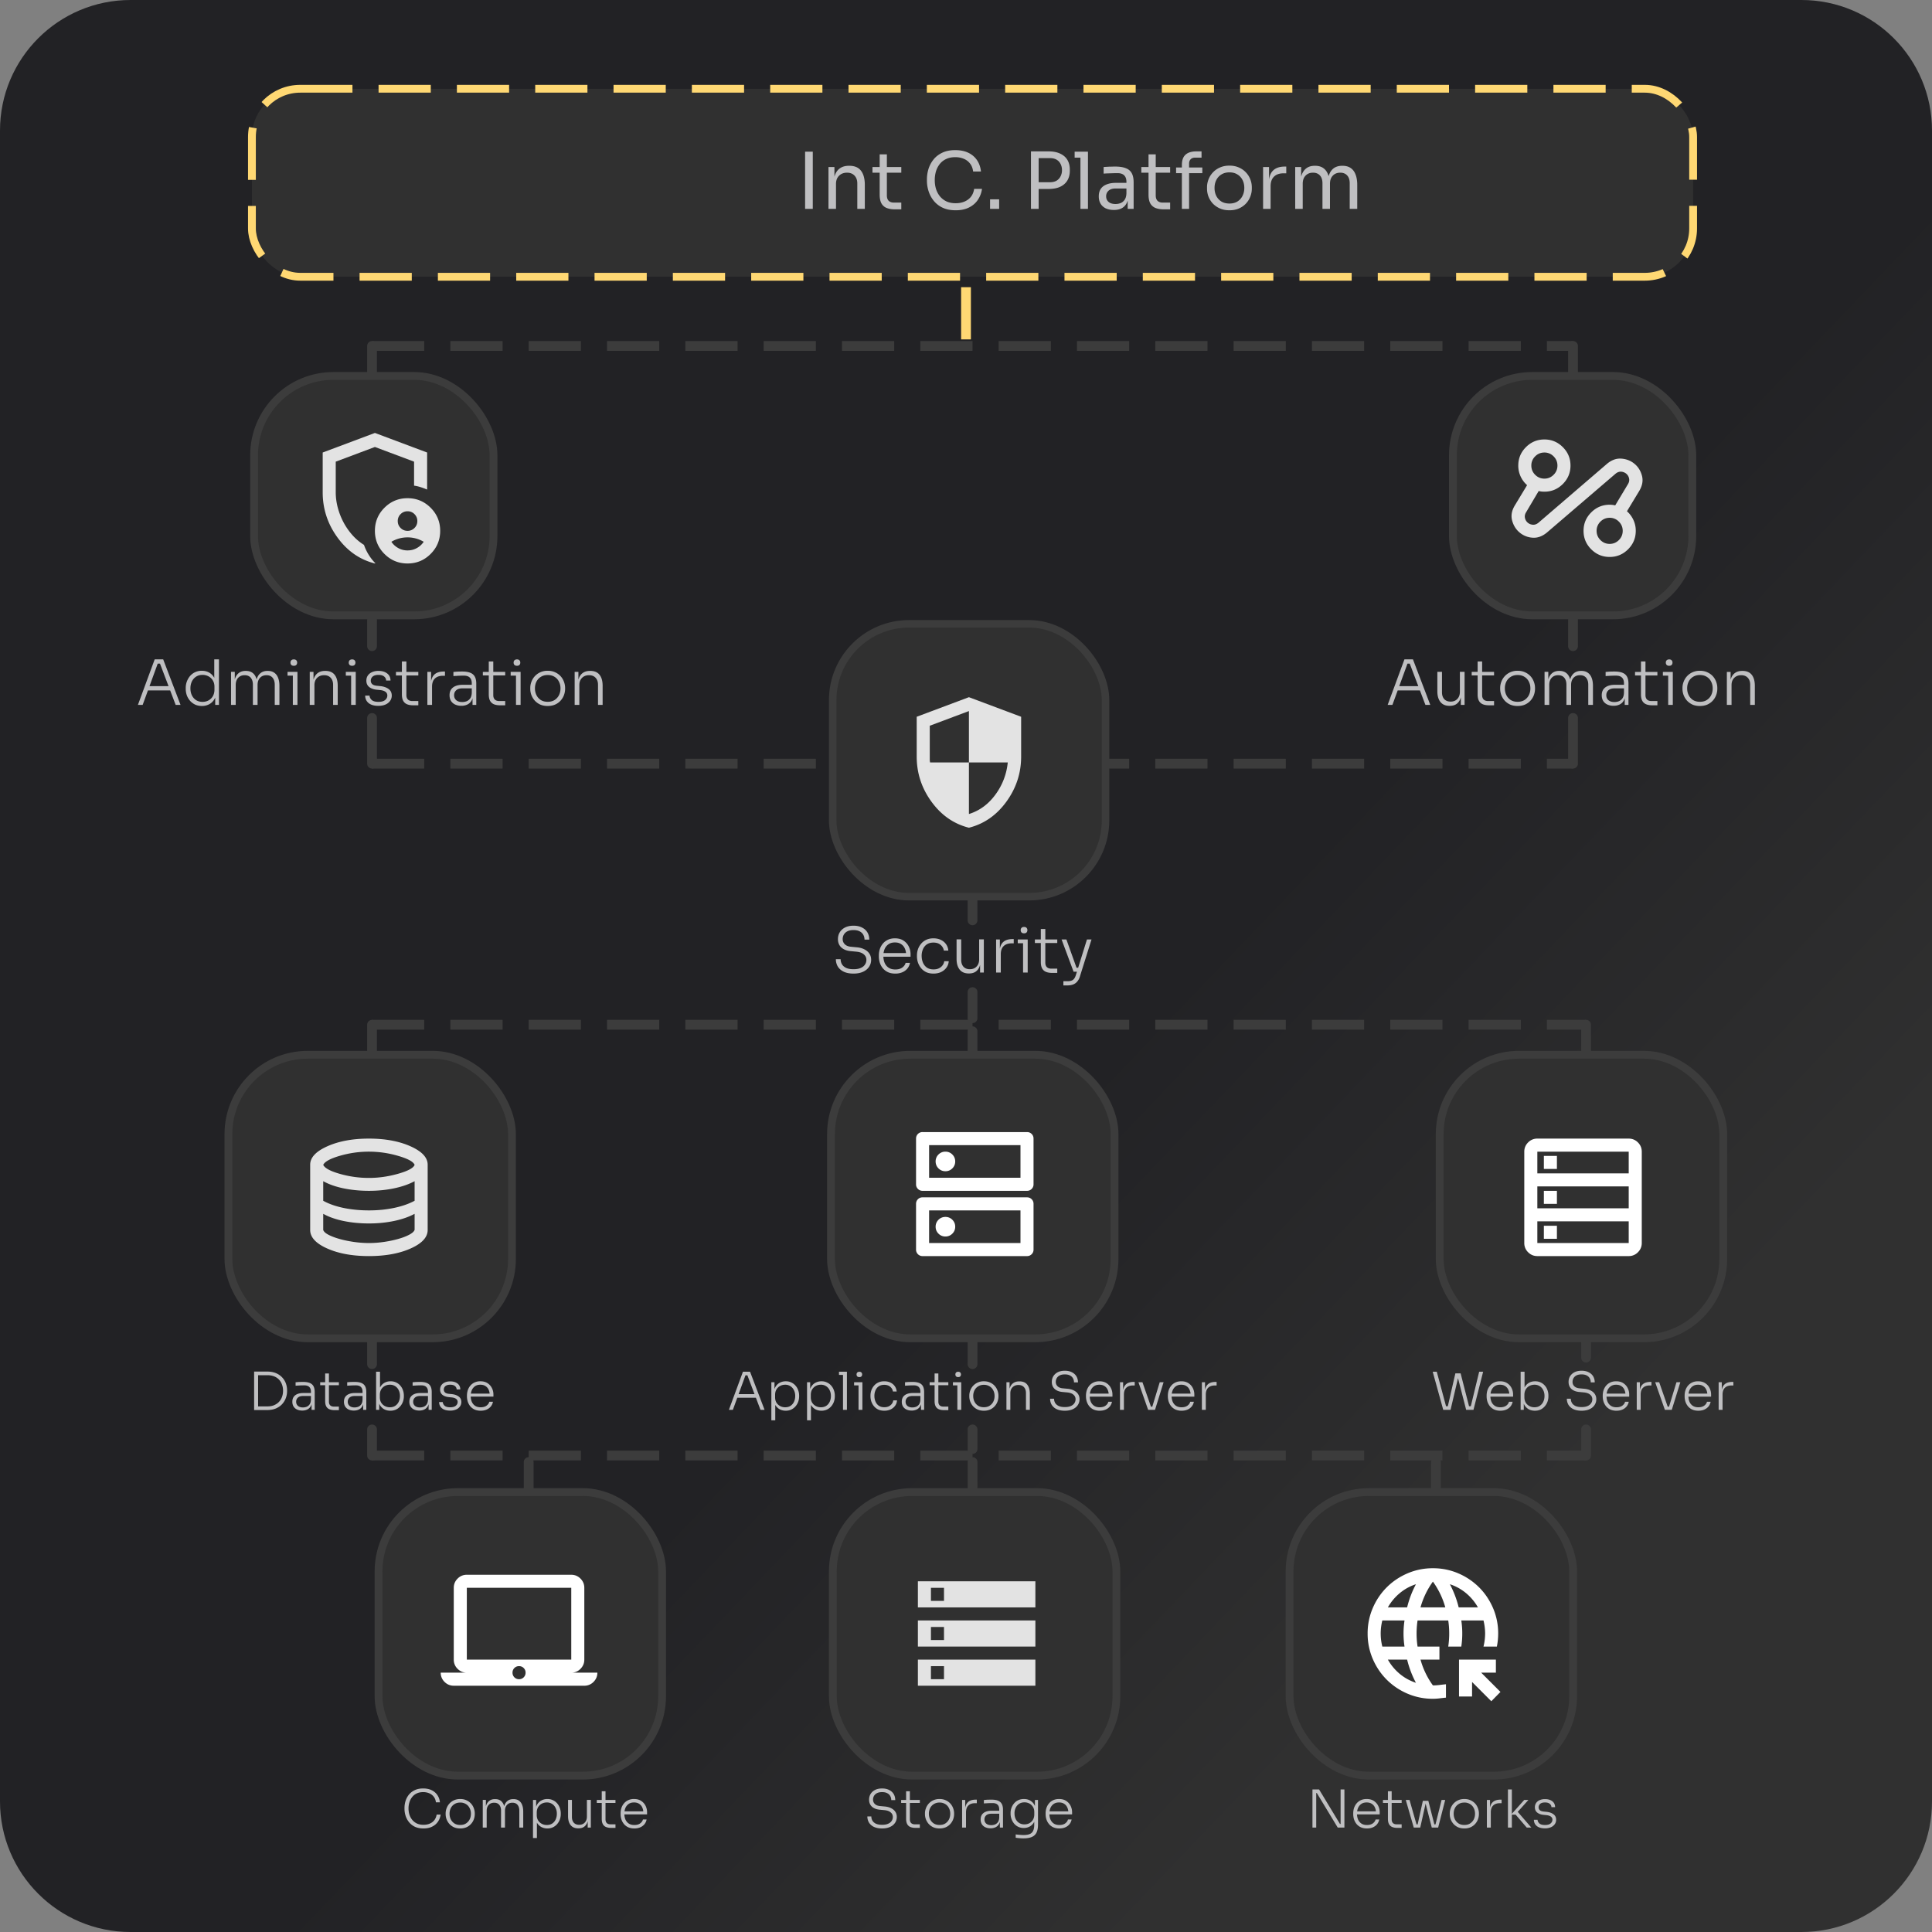 <svg xmlns="http://www.w3.org/2000/svg" width="296" height="296" fill="none"><rect width="100%" height="100%" fill="#808080" stroke="none"/><style>path[stroke="#FFD873"],rect[stroke="#FFD873"]{stroke-dasharray:8 4;animation:dashMove 5s linear infinite;}@keyframes dashMove{from{stroke-dashoffset:0;}to{stroke-dashoffset:-12;}}path[stroke="#3C3C3C"]{stroke-dasharray:8 4;animation:dashMove  5s linear infinite;}@keyframes dashMove{0%{stroke-dashoffset:0;}50%{stroke-dashoffset:-12;}100%{stroke-dashoffset:0;}}</style><path fill="url(#a)" d="M0 20C0 8.954 8.954 0 20 0h256c11.046 0 20 8.954 20 20v256c0 11.046-8.954 20-20 20H20c-11.046 0-20-8.954-20-20V20Z"/><path stroke="#3C3C3C" stroke-width="1.5" d="M57 117h184M57 223h186"/><path stroke="#3C3C3C" stroke-linecap="round" stroke-width="1.5" d="M241 99v-4M149 141v-4M149 162v-4M57 161v-4M57 209v-4M81 228v-4M149 228v-4M220 228v-4M243 161v-4M57 99v-4M57 117v-7M149 156v-4M241 117v-7M57 223v-4M149 209v-4M243 208v-4M149 222v-3M243 223v-4"/><rect width="36.681" height="36.681" x="38.929" y="57.598" fill="#303030" rx="12.156"/><rect width="36.681" height="36.681" x="38.929" y="57.598" stroke="#3C3C3C" stroke-width="1.196" rx="12.156"/><path fill="#E3E3E3" d="M62.44 81.33c.416 0 .77-.146 1.062-.437.292-.292.438-.646.438-1.063 0-.417-.146-.77-.438-1.062a1.447 1.447 0 0 0-1.063-.438c-.416 0-.77.146-1.062.438a1.446 1.446 0 0 0-.438 1.062c0 .417.146.77.438 1.063.292.291.646.437 1.063.437Zm0 3c.516 0 .991-.12 1.425-.362a2.993 2.993 0 0 0 1.05-.963 4.89 4.89 0 0 0-1.176-.5 4.798 4.798 0 0 0-1.3-.175c-.45 0-.883.058-1.3.175a4.886 4.886 0 0 0-1.175.5c.267.4.617.72 1.05.963.434.241.909.362 1.425.362Zm-5 2c-2.317-.583-4.23-1.912-5.738-3.987s-2.262-4.38-2.262-6.913v-6.1l8-3 8 3v5.675a12.31 12.31 0 0 0-.975-.362 6.097 6.097 0 0 0-1.026-.238V70.73l-6-2.25-6 2.25v4.7c0 .783.105 1.567.313 2.35.208.783.5 1.53.875 2.238s.83 1.362 1.362 1.962c.534.6 1.126 1.1 1.776 1.5a7.518 7.518 0 0 0 1.75 2.825c-.017 0-.03.004-.038.013-.008.008-.02.012-.037.012Zm5 0c-1.384 0-2.563-.487-3.538-1.462-.975-.975-1.462-2.155-1.462-3.538s.487-2.562 1.462-3.537c.975-.975 2.154-1.463 3.538-1.463 1.383 0 2.562.488 3.537 1.463.975.975 1.462 2.154 1.462 3.537s-.487 2.563-1.462 3.538c-.975.975-2.154 1.462-3.538 1.462Z"/><path fill="#BFBFC1" d="m21.128 108 2.573-6.983h1.3l2.66 6.983h-.746l-2.477-6.524.392.201h-1.005l.412-.201L21.855 108h-.727Zm1.377-2.219.24-.66h3.242l.249.66h-3.73Zm8.429 2.382c-.37 0-.708-.067-1.014-.201a2.51 2.51 0 0 1-.785-.574 2.821 2.821 0 0 1-.506-.842 2.972 2.972 0 0 1-.173-1.014v-.134a2.832 2.832 0 0 1 .66-1.827 2.333 2.333 0 0 1 1.798-.803c.428 0 .804.092 1.13.277.325.185.586.453.784.804.197.344.303.768.315 1.272l-.315-.593v-3.511h.717V108h-.574v-2.248h.23c-.013.529-.125.976-.335 1.339a2.015 2.015 0 0 1-.813.804 2.328 2.328 0 0 1-1.12.268Zm.095-.632c.345 0 .654-.076.928-.229.28-.153.5-.37.66-.651.16-.287.24-.615.24-.985v-.459c0-.357-.08-.67-.24-.937a1.673 1.673 0 0 0-.66-.641 1.891 1.891 0 0 0-.937-.23c-.376 0-.705.093-.985.277a1.812 1.812 0 0 0-.641.737c-.147.312-.22.663-.22 1.052 0 .402.076.759.23 1.072.152.312.37.557.65.736.28.172.606.258.976.258Zm4.368.469v-5.07h.574v2.133h-.115c0-.465.064-.867.191-1.205.134-.338.332-.599.593-.784.262-.191.593-.287.995-.287h.029c.402 0 .733.092.995.277.261.185.456.447.583.785.128.338.192.743.192 1.214h-.23c0-.465.064-.867.191-1.205.134-.338.332-.599.593-.784.268-.191.603-.287 1.005-.287h.028c.402 0 .734.092.995.277.268.185.466.447.593.785.134.338.201.743.201 1.214V108h-.717v-3.099c0-.447-.109-.8-.326-1.062-.216-.261-.529-.392-.937-.392-.42 0-.756.137-1.004.411-.243.268-.364.632-.364 1.091V108h-.717v-3.099c0-.447-.109-.8-.325-1.062-.217-.261-.53-.392-.938-.392-.42 0-.755.137-1.004.411-.242.268-.364.632-.364 1.091V108h-.717Zm9.469 0v-5.06h.708V108h-.708Zm-.813-4.486v-.574h1.52v.574h-1.52Zm.966-1.511c-.172 0-.303-.045-.392-.134a.523.523 0 0 1-.125-.354c0-.141.042-.255.125-.345.089-.095.22-.143.392-.143.172 0 .3.048.383.143.082.09.124.204.124.345 0 .14-.042.258-.125.354-.082.089-.21.134-.382.134ZM47.456 108v-5.06h.574v2.123h-.114c0-.471.07-.876.21-1.214.14-.338.35-.6.631-.785.28-.185.635-.277 1.062-.277h.029c.637 0 1.113.201 1.425.602.312.396.469.954.469 1.674V108h-.708v-3.09c0-.44-.121-.794-.364-1.061-.242-.268-.58-.402-1.014-.402-.446 0-.806.14-1.08.421-.268.274-.402.637-.402 1.09V108h-.718Zm6.34 0v-5.06h.708V108h-.708Zm-.813-4.486v-.574h1.52v.574h-1.52Zm.966-1.511c-.172 0-.303-.045-.392-.134a.523.523 0 0 1-.125-.354c0-.141.042-.255.125-.345.09-.095.22-.143.392-.143.172 0 .3.048.383.143.082.09.124.204.124.345 0 .14-.042.258-.124.354-.083.089-.21.134-.383.134Zm4.035 6.14c-.65 0-1.151-.14-1.502-.42-.35-.287-.53-.67-.535-1.148h.67c.012.242.12.462.324.66.21.197.558.296 1.043.296.453 0 .79-.092 1.014-.277.23-.191.344-.421.344-.689a.658.658 0 0 0-.287-.574c-.185-.14-.456-.229-.813-.268l-.574-.057c-.459-.051-.832-.191-1.119-.421-.28-.236-.42-.558-.42-.966 0-.3.076-.561.229-.784.153-.223.367-.396.64-.517a2.37 2.37 0 0 1 .986-.191c.542 0 .982.127 1.32.382.344.256.52.619.526 1.091h-.67a.8.8 0 0 0-.306-.612c-.197-.166-.487-.249-.87-.249-.395 0-.692.086-.89.258a.82.82 0 0 0-.287.632.7.7 0 0 0 .22.526c.147.134.377.217.69.248l.573.058c.51.057.925.204 1.243.44.326.236.488.574.488 1.014 0 .299-.086.57-.258.813a1.645 1.645 0 0 1-.708.555c-.306.134-.663.2-1.071.2Zm5.302-.086c-.35 0-.654-.051-.909-.153a1.172 1.172 0 0 1-.593-.516c-.14-.249-.21-.58-.21-.995v-5.05h.689v5.155c0 .294.08.52.239.679.16.153.386.23.679.23h.909v.65h-.804Zm-2.62-4.572v-.545h3.424v.545h-3.425Zm4.81 4.515v-5.06h.573v2.114h-.057c0-.74.163-1.285.488-1.636.325-.357.835-.535 1.53-.535h.163v.65h-.297c-.548 0-.966.143-1.253.43-.287.281-.43.696-.43 1.244V108h-.718Zm6.919 0v-1.521h-.115v-1.798c0-.376-.099-.663-.296-.861-.198-.204-.504-.306-.919-.306a15.457 15.457 0 0 0-1.138.038 7.477 7.477 0 0 0-.46.029v-.632l.431-.038c.147-.013.297-.019.45-.019.16-.006.312-.009.459-.009.516 0 .93.063 1.243.191.32.127.552.328.699.602.146.268.22.625.22 1.072V108h-.574Zm-1.712.134a2.23 2.23 0 0 1-.947-.191 1.479 1.479 0 0 1-.641-.555c-.147-.243-.22-.536-.22-.88 0-.338.076-.625.23-.861.159-.236.385-.415.678-.536.3-.127.66-.191 1.081-.191h1.483v.545h-1.53c-.402 0-.711.099-.928.297-.21.191-.316.443-.316.755 0 .319.112.574.335.766.223.185.526.277.909.277.235 0 .462-.041.679-.124.216-.09.398-.236.545-.44.147-.211.226-.498.239-.861l.21.296c-.025.377-.114.692-.267.947-.153.249-.36.437-.622.565a2.079 2.079 0 0 1-.918.191Zm5.914-.077c-.35 0-.653-.051-.908-.153a1.172 1.172 0 0 1-.594-.516c-.14-.249-.21-.58-.21-.995v-5.05h.689v5.155c0 .294.08.52.239.679.16.153.386.23.679.23h.909v.65h-.804Zm-2.62-4.572v-.545H77.4v.545h-3.425ZM79.054 108v-5.06h.707V108h-.707Zm-.814-4.486v-.574h1.521v.574h-1.52Zm.966-1.511c-.172 0-.302-.045-.392-.134a.523.523 0 0 1-.124-.354c0-.141.041-.255.124-.345.09-.095.22-.143.392-.143.173 0 .3.048.383.143.083.09.124.204.124.345 0 .14-.04.258-.124.354-.083.089-.21.134-.383.134Zm4.705 6.16c-.434 0-.816-.074-1.148-.22a2.655 2.655 0 0 1-.832-.603 2.85 2.85 0 0 1-.517-.851 2.76 2.76 0 0 1-.172-.957v-.134c0-.325.06-.644.182-.956a2.551 2.551 0 0 1 1.358-1.445 2.665 2.665 0 0 1 1.13-.229c.426 0 .803.076 1.128.229.331.147.612.345.841.593.23.249.402.533.517.852.121.312.182.631.182.956v.134c0 .325-.058.644-.172.957a2.61 2.61 0 0 1-.517.851c-.223.249-.5.45-.832.603-.332.146-.714.22-1.148.22Zm0-.641c.42 0 .775-.093 1.062-.278.293-.191.516-.44.67-.746.152-.312.229-.657.229-1.033 0-.382-.08-.727-.24-1.033a1.737 1.737 0 0 0-.669-.736c-.293-.185-.644-.278-1.052-.278-.402 0-.75.093-1.043.278-.293.178-.52.424-.679.736-.153.306-.23.651-.23 1.033 0 .376.077.721.23 1.033.153.306.373.555.66.746.294.185.648.278 1.062.278Zm4.132.478v-5.06h.574v2.123h-.115c0-.471.07-.876.21-1.214.14-.338.351-.6.632-.785.28-.185.634-.277 1.061-.277h.03c.637 0 1.112.201 1.424.602.313.396.469.954.469 1.674V108h-.708v-3.09c0-.44-.12-.794-.363-1.061-.243-.268-.58-.402-1.014-.402-.447 0-.807.14-1.081.421-.268.274-.402.637-.402 1.09V108h-.717Z"/><rect width="36.681" height="36.681" x="222.598" y="57.598" fill="#303030" rx="12.156"/><rect width="36.681" height="36.681" x="222.598" y="57.598" stroke="#3C3C3C" stroke-width="1.196" rx="12.156"/><path fill="#E3E3E3" d="M237.014 81.58c-.7.583-1.43.85-2.188.8a3.397 3.397 0 0 1-1.987-.775c-.567-.467-.955-1.08-1.163-1.837-.208-.759-.071-1.538.413-2.338l1.875-3.1a4.004 4.004 0 0 1-.988-1.325 3.899 3.899 0 0 1-.362-1.675c0-1.1.391-2.042 1.175-2.825.783-.783 1.725-1.175 2.825-1.175s2.041.392 2.825 1.175c.783.783 1.175 1.725 1.175 2.825s-.392 2.042-1.175 2.825c-.784.783-1.725 1.175-2.825 1.175-.15 0-.3-.008-.45-.025a3.218 3.218 0 0 1-.425-.075l-1.925 3.25c-.184.3-.242.596-.175.888.066.291.208.529.425.712.216.183.475.288.775.313.3.025.591-.08.875-.313l10.5-9.025c.7-.583 1.433-.846 2.2-.787.766.058 1.433.32 2 .787.566.467.95 1.08 1.15 1.838.2.758.058 1.537-.425 2.337l-1.875 3.1c.416.367.745.808.987 1.325a3.9 3.9 0 0 1 .363 1.675c0 1.1-.392 2.042-1.175 2.825-.784.783-1.725 1.175-2.825 1.175s-2.042-.392-2.825-1.175c-.784-.783-1.175-1.725-1.175-2.825s.391-2.042 1.175-2.825c.783-.783 1.725-1.175 2.825-1.175.15 0 .295.008.437.025.142.017.279.042.413.075l1.95-3.25c.183-.3.241-.596.175-.887a1.284 1.284 0 0 0-.425-.713 1.341 1.341 0 0 0-.775-.312c-.3-.025-.592.079-.875.312l-10.5 9Zm-.4-8.25c.55 0 1.02-.196 1.412-.587.392-.392.588-.863.588-1.413s-.196-1.02-.588-1.412a1.925 1.925 0 0 0-1.412-.588c-.55 0-1.021.196-1.413.588a1.924 1.924 0 0 0-.587 1.412c0 .55.195 1.02.587 1.413.392.391.863.587 1.413.587Zm10 10c.55 0 1.02-.196 1.412-.587.392-.392.588-.863.588-1.413s-.196-1.02-.588-1.412a1.925 1.925 0 0 0-1.412-.588c-.55 0-1.021.196-1.413.588a1.924 1.924 0 0 0-.587 1.412c0 .55.195 1.02.587 1.413.392.391.863.587 1.413.587Z"/><path fill="#BFBFC1" d="m212.601 108 2.573-6.983h1.301l2.659 6.983h-.746l-2.477-6.524.392.201h-1.005l.412-.201-2.382 6.524h-.727Zm1.377-2.219.239-.66h3.243l.249.66h-3.731Zm8.104 2.362c-.606 0-1.069-.194-1.387-.583-.319-.395-.479-.944-.479-1.645v-2.985h.708v3.128c0 .44.115.791.344 1.052.236.255.562.383.976.383.434 0 .778-.137 1.033-.411.262-.274.392-.641.392-1.1v-3.052h.718V108h-.574v-2.114h.115c0 .472-.067.877-.201 1.215a1.68 1.68 0 0 1-.603.775c-.268.178-.606.267-1.014.267h-.028Zm6.017-.086c-.35 0-.653-.051-.908-.153a1.173 1.173 0 0 1-.594-.516c-.14-.249-.21-.58-.21-.995v-5.05h.689v5.155c0 .294.079.52.239.679.159.153.386.23.679.23h.909v.65h-.804Zm-2.621-4.572v-.545h3.425v.545h-3.425Zm7.031 4.678c-.434 0-.816-.074-1.148-.22a2.661 2.661 0 0 1-.832-.603 2.873 2.873 0 0 1-.517-.851 2.778 2.778 0 0 1-.172-.957v-.134c0-.325.061-.644.182-.956a2.558 2.558 0 0 1 1.358-1.445 2.667 2.667 0 0 1 1.129-.229c.427 0 .804.076 1.129.229a2.484 2.484 0 0 1 1.358 1.445c.121.312.182.631.182.956v.134c0 .325-.058.644-.172.957a2.608 2.608 0 0 1-.517.851 2.52 2.52 0 0 1-.832.603c-.332.146-.714.22-1.148.22Zm0-.641c.421 0 .775-.093 1.062-.278.293-.191.516-.44.669-.746.153-.312.23-.657.23-1.033 0-.382-.08-.727-.239-1.033a1.734 1.734 0 0 0-.67-.736c-.293-.185-.644-.278-1.052-.278-.402 0-.749.093-1.043.278a1.807 1.807 0 0 0-.679.736 2.28 2.28 0 0 0-.229 1.033c0 .376.076.721.229 1.033.153.306.373.555.66.746.294.185.648.278 1.062.278Zm4.132.478v-5.07h.574v2.133h-.115c0-.465.064-.867.191-1.205.134-.338.332-.599.593-.784.262-.191.593-.287.995-.287h.029c.401 0 .733.092.995.277.261.185.455.447.583.785.128.338.191.743.191 1.214h-.229c0-.465.064-.867.191-1.205.134-.338.332-.599.593-.784.268-.191.603-.287 1.004-.287h.029c.402 0 .734.092.995.277.268.185.465.447.593.785.134.338.201.743.201 1.214V108h-.718v-3.099c0-.447-.108-.8-.325-1.062-.217-.261-.529-.392-.937-.392-.421 0-.756.137-1.005.411-.242.268-.363.632-.363 1.091V108h-.717v-3.099c0-.447-.109-.8-.326-1.062-.216-.261-.529-.392-.937-.392-.421 0-.756.137-1.004.411-.243.268-.364.632-.364 1.091V108h-.717Zm12.281 0v-1.521h-.115v-1.798c0-.376-.099-.663-.296-.861-.198-.204-.504-.306-.919-.306a15.432 15.432 0 0 0-1.138.038 7.489 7.489 0 0 0-.459.029v-.632l.43-.038c.147-.013.297-.019.45-.019.159-.006.312-.009.459-.009.517 0 .931.063 1.243.191.319.127.552.328.699.602.146.268.22.625.22 1.072V108h-.574Zm-1.712.134a2.23 2.23 0 0 1-.947-.191 1.474 1.474 0 0 1-.641-.555c-.147-.243-.22-.536-.22-.88 0-.338.076-.625.229-.861.16-.236.386-.415.679-.536.3-.127.66-.191 1.081-.191h1.483v.545h-1.53c-.402 0-.711.099-.928.297-.211.191-.316.443-.316.755 0 .319.112.574.335.766.223.185.526.277.909.277.235 0 .462-.041.679-.124.217-.09.398-.236.545-.44.147-.211.226-.498.239-.861l.21.296c-.025.377-.114.692-.267.947a1.482 1.482 0 0 1-.622.565 2.082 2.082 0 0 1-.918.191Zm5.914-.077c-.35 0-.653-.051-.908-.153a1.173 1.173 0 0 1-.594-.516c-.14-.249-.21-.58-.21-.995v-5.05h.689v5.155c0 .294.079.52.239.679.159.153.386.23.679.23h.909v.65h-.804Zm-2.621-4.572v-.545h3.425v.545h-3.425Zm5.079 4.515v-5.06h.707V108h-.707Zm-.813-4.486v-.574h1.52v.574h-1.52Zm.966-1.511c-.173 0-.303-.045-.393-.134a.527.527 0 0 1-.124-.354c0-.141.042-.255.124-.345.09-.095.22-.143.393-.143.172 0 .299.048.382.143.083.09.125.204.125.345 0 .14-.042.258-.125.354-.083.089-.21.134-.382.134Zm4.704 6.16c-.434 0-.816-.074-1.148-.22a2.661 2.661 0 0 1-.832-.603 2.85 2.85 0 0 1-.516-.851 2.756 2.756 0 0 1-.173-.957v-.134c0-.325.061-.644.182-.956a2.558 2.558 0 0 1 1.358-1.445 2.667 2.667 0 0 1 1.129-.229c.427 0 .804.076 1.129.229.331.147.612.345.842.593.229.249.401.533.516.852.121.312.182.631.182.956v.134c0 .325-.058.644-.172.957a2.608 2.608 0 0 1-.517.851c-.223.249-.5.45-.832.603-.332.146-.714.22-1.148.22Zm0-.641c.421 0 .775-.093 1.062-.278.293-.191.516-.44.669-.746.153-.312.23-.657.23-1.033 0-.382-.08-.727-.239-1.033a1.734 1.734 0 0 0-.67-.736c-.293-.185-.644-.278-1.052-.278-.402 0-.749.093-1.043.278a1.807 1.807 0 0 0-.679.736 2.28 2.28 0 0 0-.229 1.033c0 .376.076.721.229 1.033.153.306.373.555.66.746.294.185.648.278 1.062.278Zm4.132.478v-5.06h.574v2.123h-.115c0-.471.07-.876.21-1.214.141-.338.351-.6.632-.785.28-.185.634-.277 1.061-.277h.029c.638 0 1.113.201 1.425.602.313.396.469.954.469 1.674V108h-.708v-3.09c0-.44-.121-.794-.363-1.061-.243-.268-.581-.402-1.014-.402-.447 0-.807.14-1.081.421-.268.274-.402.637-.402 1.09V108h-.717Z"/><rect width="43.443" height="43.443" x="34.996" y="161.598" fill="#303030" rx="12.156"/><rect width="43.443" height="43.443" x="34.996" y="161.598" stroke="#3C3C3C" stroke-width="1.196" rx="12.156"/><path fill="#E3E3E3" d="M56.522 192.444c-2.517 0-4.646-.388-6.388-1.163s-2.612-1.72-2.612-2.837v-10c0-1.1.879-2.042 2.637-2.825 1.758-.783 3.88-1.175 6.363-1.175 2.483 0 4.604.392 6.362 1.175s2.638 1.725 2.638 2.825v10c0 1.117-.871 2.062-2.613 2.837-1.742.775-3.87 1.163-6.387 1.163Zm0-11.975c1.483 0 2.974-.213 4.474-.638 1.5-.425 2.342-.879 2.526-1.362-.184-.483-1.021-.942-2.513-1.375a15.87 15.87 0 0 0-8.95-.013c-1.458.425-2.304.888-2.537 1.388.233.5 1.079.958 2.537 1.375 1.458.417 2.946.625 4.463.625Zm0 4.975c.7 0 1.375-.033 2.025-.1.65-.067 1.27-.163 1.862-.288.592-.125 1.15-.279 1.675-.462a9.944 9.944 0 0 0 1.438-.625v-3a9.944 9.944 0 0 1-1.438.625c-.525.183-1.083.337-1.675.462-.592.125-1.212.221-1.862.288-.65.067-1.325.1-2.025.1s-1.384-.033-2.05-.1a17.703 17.703 0 0 1-1.888-.288 13.071 13.071 0 0 1-1.663-.462 9.072 9.072 0 0 1-1.4-.625v3c.417.233.884.442 1.4.625.517.183 1.071.337 1.663.462.592.125 1.22.221 1.887.288.667.067 1.35.1 2.05.1Zm0 5c.766 0 1.545-.058 2.337-.175.792-.117 1.52-.271 2.188-.463.666-.191 1.225-.408 1.675-.65.45-.241.716-.487.8-.737v-2.45a9.944 9.944 0 0 1-1.438.625c-.525.183-1.083.337-1.675.462-.592.125-1.212.221-1.862.288-.65.067-1.325.1-2.025.1s-1.384-.033-2.05-.1a17.703 17.703 0 0 1-1.888-.288 13.071 13.071 0 0 1-1.663-.462 9.072 9.072 0 0 1-1.4-.625v2.475c.084.25.346.492.788.725.442.233.996.446 1.663.637.666.192 1.4.346 2.2.463.8.117 1.583.175 2.35.175Z"/><path fill="#BFBFC1" d="M39.383 216.032v-.56h1.592c.395 0 .74-.064 1.032-.192.3-.128.55-.301.752-.52.203-.224.355-.48.456-.768.102-.288.152-.595.152-.92 0-.336-.053-.648-.16-.936a2.161 2.161 0 0 0-.456-.76 2.001 2.001 0 0 0-.752-.504 2.752 2.752 0 0 0-1.024-.176h-1.592v-.56h1.528c.523 0 .976.08 1.36.24a2.7 2.7 0 0 1 1.528 1.576c.123.341.184.688.184 1.04v.152c0 .347-.06.691-.184 1.032-.122.341-.309.653-.56.936-.25.277-.57.501-.96.672-.384.165-.84.248-1.368.248h-1.528Zm-.448 0v-5.896h.608v5.896h-.608Zm8.8-.032v-1.272h-.096v-1.504c0-.315-.083-.555-.248-.72-.166-.171-.422-.256-.768-.256-.16 0-.323.003-.488.008-.16.005-.315.013-.464.024a6.158 6.158 0 0 0-.384.024v-.528l.36-.032c.123-.011.248-.016.376-.016.133-.005.261-.008.384-.008.432 0 .779.053 1.04.16.267.107.461.275.584.504.123.224.184.523.184.896V216h-.48Zm-1.432.112c-.299 0-.563-.053-.792-.16a1.232 1.232 0 0 1-.536-.464 1.396 1.396 0 0 1-.184-.736c0-.283.064-.523.192-.72.133-.197.323-.347.568-.448.25-.107.552-.16.904-.16h1.24v.456h-1.28c-.336 0-.595.083-.776.248a.814.814 0 0 0-.264.632.8.8 0 0 0 .28.64c.187.155.44.232.76.232.197 0 .386-.035.568-.104.181-.075.333-.197.456-.368.123-.176.19-.416.2-.72l.176.248a1.75 1.75 0 0 1-.224.792 1.236 1.236 0 0 1-.52.472c-.219.107-.475.16-.768.16Zm4.947-.064a2.05 2.05 0 0 1-.76-.128.977.977 0 0 1-.497-.432c-.117-.208-.175-.485-.175-.832v-4.224h.576v4.312c0 .245.066.435.2.568.133.128.322.192.567.192h.76v.544h-.672Zm-2.193-3.824v-.456h2.864v.456h-2.864ZM55.641 216v-1.272h-.096v-1.504c0-.315-.083-.555-.248-.72-.165-.171-.421-.256-.768-.256-.16 0-.323.003-.488.008-.16.005-.315.013-.464.024a6.158 6.158 0 0 0-.384.024v-.528l.36-.032a4.21 4.21 0 0 1 .376-.016c.133-.005.261-.008.384-.008.432 0 .779.053 1.04.16.267.107.461.275.584.504.123.224.184.523.184.896V216h-.48Zm-1.432.112c-.299 0-.563-.053-.792-.16a1.232 1.232 0 0 1-.536-.464 1.396 1.396 0 0 1-.184-.736c0-.283.064-.523.192-.72a1.23 1.23 0 0 1 .568-.448c.25-.107.552-.16.904-.16h1.24v.456h-1.28c-.336 0-.595.083-.776.248a.814.814 0 0 0-.264.632.8.8 0 0 0 .28.64c.187.155.44.232.76.232.197 0 .387-.035.568-.104.181-.075.333-.197.456-.368.123-.176.19-.416.2-.72l.176.248a1.75 1.75 0 0 1-.224.792 1.237 1.237 0 0 1-.52.472c-.219.107-.475.16-.768.16Zm5.595.024c-.374 0-.702-.083-.984-.248a1.752 1.752 0 0 1-.656-.696 2.357 2.357 0 0 1-.248-1.032h.184V216h-.48v-5.84h.6v2.92l-.232.536c.01-.427.096-.787.256-1.08.165-.299.384-.525.656-.68.277-.155.592-.232.944-.232.31 0 .59.059.84.176a1.9 1.9 0 0 1 .64.48c.181.203.317.437.408.704.096.261.144.539.144.832v.112c0 .288-.048.565-.144.832a2.239 2.239 0 0 1-.416.704 1.933 1.933 0 0 1-.648.496 2.056 2.056 0 0 1-.864.176Zm-.064-.528c.32 0 .594-.077.824-.232.23-.155.405-.363.528-.624.122-.261.184-.555.184-.88 0-.331-.064-.624-.192-.88a1.437 1.437 0 0 0-1.344-.84c-.288 0-.55.064-.784.192a1.441 1.441 0 0 0-.56.544c-.134.229-.2.501-.2.816v.392c0 .299.066.563.2.792.138.224.325.4.56.528.234.128.496.192.784.192Zm5.925.392v-1.272h-.097v-1.504c0-.315-.082-.555-.248-.72-.165-.171-.42-.256-.767-.256-.16 0-.323.003-.489.008-.16.005-.314.013-.463.024a6.158 6.158 0 0 0-.384.024v-.528l.36-.032c.122-.011.248-.016.376-.016.133-.005.26-.008.383-.008.433 0 .78.053 1.04.16.267.107.462.275.584.504.123.224.184.523.184.896V216h-.48Zm-1.433.112c-.298 0-.562-.053-.791-.16a1.232 1.232 0 0 1-.537-.464 1.396 1.396 0 0 1-.184-.736c0-.283.065-.523.193-.72.133-.197.322-.347.568-.448.25-.107.551-.16.904-.16h1.24v.456h-1.28c-.337 0-.595.083-.776.248a.814.814 0 0 0-.265.632.8.8 0 0 0 .28.64c.187.155.44.232.76.232.198 0 .387-.035.569-.104.18-.075.333-.197.456-.368.122-.176.189-.416.2-.72l.175.248a1.75 1.75 0 0 1-.224.792 1.236 1.236 0 0 1-.52.472c-.218.107-.474.16-.767.16Zm4.747.008c-.544 0-.963-.117-1.256-.352-.293-.24-.442-.56-.448-.96h.56c.01.203.102.387.272.552.176.165.467.248.872.248.379 0 .662-.077.848-.232.192-.16.288-.352.288-.576a.55.55 0 0 0-.24-.48c-.154-.117-.381-.192-.68-.224l-.48-.048c-.384-.043-.696-.16-.936-.352-.234-.197-.352-.467-.352-.808 0-.251.064-.469.192-.656.128-.187.307-.331.536-.432.235-.107.51-.16.824-.16.454 0 .822.107 1.104.32.288.213.435.517.44.912h-.56a.668.668 0 0 0-.256-.512c-.165-.139-.408-.208-.728-.208-.33 0-.579.072-.744.216a.684.684 0 0 0-.24.528c0 .176.061.323.184.44.123.112.315.181.576.208l.48.048c.427.048.773.171 1.04.368.272.197.408.48.408.848 0 .251-.072.477-.216.68a1.378 1.378 0 0 1-.592.464 2.22 2.22 0 0 1-.896.168Zm4.667.016c-.363 0-.678-.061-.944-.184a1.892 1.892 0 0 1-.656-.504 2.245 2.245 0 0 1-.384-.712 2.745 2.745 0 0 1-.12-.808v-.112c0-.272.04-.539.12-.8.085-.261.213-.496.384-.704a1.85 1.85 0 0 1 .64-.496 2.05 2.05 0 0 1 .912-.192c.442 0 .81.099 1.104.296.298.197.522.451.672.76.149.304.224.632.224.984v.312h-3.784v-.464h3.368l-.152.232c0-.315-.056-.589-.168-.824a1.232 1.232 0 0 0-.48-.56c-.208-.139-.47-.208-.784-.208-.331 0-.606.077-.824.232a1.45 1.45 0 0 0-.496.616 2.25 2.25 0 0 0-.16.872c0 .32.053.613.16.88.112.261.28.469.504.624.229.155.517.232.864.232.368 0 .666-.083.896-.248.229-.171.37-.371.424-.6h.56a1.61 1.61 0 0 1-.336.736c-.171.203-.387.36-.648.472-.262.112-.56.168-.896.168Z"/><rect width="43.443" height="43.443" x="127.316" y="161.598" fill="#303030" rx="12.156"/><rect width="43.443" height="43.443" x="127.316" y="161.598" stroke="#3C3C3C" stroke-width="1.196" rx="12.156"/><path fill="#fff" d="M144.847 176.444a1.45 1.45 0 0 0-1.063.437 1.45 1.45 0 0 0-.437 1.063c0 .417.146.771.437 1.062.292.292.646.438 1.063.438.416 0 .771-.146 1.062-.438.292-.291.438-.645.438-1.062 0-.417-.146-.771-.438-1.063a1.448 1.448 0 0 0-1.062-.437Zm0 10a1.45 1.45 0 0 0-1.063.437 1.45 1.45 0 0 0-.437 1.063c0 .417.146.771.437 1.062.292.292.646.438 1.063.438.416 0 .771-.146 1.062-.438.292-.291.438-.645.438-1.062 0-.417-.146-.771-.438-1.063a1.448 1.448 0 0 0-1.062-.437Zm-3.5-13h16c.283 0 .521.096.712.287.192.192.288.43.288.713v7a.965.965 0 0 1-.288.712.965.965 0 0 1-.712.288h-16a.967.967 0 0 1-.713-.288.968.968 0 0 1-.287-.712v-7c0-.283.096-.521.287-.713a.97.97 0 0 1 .713-.287Zm1 2v5h14v-5h-14Zm-1 8h16c.283 0 .521.096.712.287.192.192.288.43.288.713v7a.965.965 0 0 1-.288.712.965.965 0 0 1-.712.288h-16a.967.967 0 0 1-.713-.288.968.968 0 0 1-.287-.712v-7c0-.283.096-.521.287-.713a.97.97 0 0 1 .713-.287Zm1 2v5h14v-5h-14Z"/><path fill="#BFBFC1" d="m111.674 216 2.152-5.84h1.088l2.224 5.84h-.624l-2.072-5.456.328.168h-.84l.344-.168-1.992 5.456h-.608Zm1.152-1.856.2-.552h2.712l.208.552h-3.12Zm5.352 3.456v-5.832h.48v1.816l-.144.016c.022-.427.112-.787.272-1.08.166-.293.387-.515.664-.664.283-.155.598-.232.944-.232.31 0 .59.061.84.184.256.117.472.28.648.488.182.203.318.437.408.704.096.261.144.536.144.824v.112c0 .288-.048.565-.144.832a2.226 2.226 0 0 1-.416.704 1.979 1.979 0 0 1-.648.488c-.25.117-.533.176-.848.176a1.96 1.96 0 0 1-.928-.224 1.81 1.81 0 0 1-.68-.68c-.17-.299-.264-.667-.28-1.104l.288.6v2.872h-.6Zm2.12-1.992c.32 0 .595-.075.824-.224.23-.155.406-.363.528-.624.123-.267.184-.56.184-.88 0-.331-.064-.624-.192-.88a1.445 1.445 0 0 0-.528-.616 1.42 1.42 0 0 0-.816-.232c-.288 0-.549.064-.784.192a1.448 1.448 0 0 0-.56.544c-.133.229-.2.501-.2.816v.392c0 .299.067.563.2.792.139.224.326.4.56.528.235.128.496.192.784.192Zm3.349 1.992v-5.832h.48v1.816l-.144.016c.021-.427.112-.787.272-1.08.165-.293.387-.515.664-.664a1.93 1.93 0 0 1 .944-.232c.309 0 .589.061.84.184.256.117.472.28.648.488.181.203.317.437.408.704.096.261.144.536.144.824v.112c0 .288-.048.565-.144.832a2.245 2.245 0 0 1-.416.704 1.979 1.979 0 0 1-.648.488 1.982 1.982 0 0 1-.848.176 1.96 1.96 0 0 1-.928-.224 1.81 1.81 0 0 1-.68-.68c-.171-.299-.264-.667-.28-1.104l.288.6v2.872h-.6Zm2.12-1.992c.32 0 .595-.075.824-.224.229-.155.405-.363.528-.624.123-.267.184-.56.184-.88 0-.331-.064-.624-.192-.88a1.46 1.46 0 0 0-.528-.616 1.42 1.42 0 0 0-.816-.232c-.288 0-.549.064-.784.192a1.441 1.441 0 0 0-.56.544c-.133.229-.2.501-.2.816v.392c0 .299.067.563.2.792.139.224.325.4.56.528.235.128.496.192.784.192Zm3.389.392v-5.84h.6V216h-.6Zm-.616-5.352v-.488h1.216v.488h-1.216Zm2.995 5.352v-4.232h.592V216h-.592Zm-.68-3.752v-.48h1.272v.48h-1.272Zm.808-1.264c-.144 0-.253-.037-.328-.112a.438.438 0 0 1-.104-.296.41.41 0 0 1 .104-.288c.075-.08.184-.12.328-.12.144 0 .251.04.32.12a.41.41 0 0 1 .104.288.438.438 0 0 1-.104.296c-.069.075-.176.112-.32.112Zm3.823 5.152c-.358 0-.67-.061-.936-.184a1.947 1.947 0 0 1-.656-.512 2.384 2.384 0 0 1-.4-.72 2.515 2.515 0 0 1-.128-.792v-.112c0-.272.042-.536.128-.792.09-.261.224-.496.4-.704.176-.213.394-.381.656-.504.266-.128.573-.192.92-.192.352 0 .664.064.936.192.277.128.501.309.672.544.17.235.272.512.304.832h-.576a1.17 1.17 0 0 0-.416-.728c-.224-.197-.531-.296-.92-.296-.336 0-.616.077-.84.232a1.386 1.386 0 0 0-.496.616 2.112 2.112 0 0 0-.168.856c0 .309.056.597.168.864.112.261.28.472.504.632.224.155.506.232.848.232.261 0 .488-.045.68-.136.197-.096.354-.224.472-.384.122-.16.194-.336.216-.528h.576c-.022.32-.123.6-.304.84a1.805 1.805 0 0 1-.688.552c-.283.128-.6.192-.952.192Zm5.62-.136v-1.272h-.096v-1.504c0-.315-.083-.555-.248-.72-.165-.171-.421-.256-.768-.256-.16 0-.323.003-.488.008-.16.005-.315.013-.464.024a6.158 6.158 0 0 0-.384.024v-.528l.36-.032c.123-.011.248-.016.376-.016.133-.005.261-.008.384-.008.432 0 .779.053 1.04.16.267.107.461.275.584.504.123.224.184.523.184.896V216h-.48Zm-1.432.112c-.299 0-.563-.053-.792-.16a1.234 1.234 0 0 1-.536-.464 1.394 1.394 0 0 1-.184-.736c0-.283.064-.523.192-.72.133-.197.323-.347.568-.448.251-.107.552-.16.904-.16h1.24v.456h-1.28c-.336 0-.595.083-.776.248a.814.814 0 0 0-.264.632.8.8 0 0 0 .28.64c.187.155.44.232.76.232.197 0 .387-.035.568-.104a1.05 1.05 0 0 0 .456-.368c.123-.176.189-.416.2-.72l.176.248a1.745 1.745 0 0 1-.224.792 1.235 1.235 0 0 1-.52.472 1.73 1.73 0 0 1-.768.16Zm4.947-.064c-.294 0-.547-.043-.76-.128a.973.973 0 0 1-.496-.432c-.118-.208-.176-.485-.176-.832v-4.224h.576v4.312c0 .245.066.435.2.568.133.128.322.192.568.192h.76v.544h-.672Zm-2.192-3.824v-.456h2.864v.456h-2.864Zm4.247 3.776v-4.232h.592V216h-.592Zm-.68-3.752v-.48h1.272v.48h-1.272Zm.808-1.264c-.144 0-.254-.037-.328-.112a.433.433 0 0 1-.104-.296c0-.117.034-.213.104-.288.074-.08.184-.12.328-.12.144 0 .25.04.32.12a.41.41 0 0 1 .104.288.438.438 0 0 1-.104.296c-.07.075-.176.112-.32.112Zm3.934 5.152c-.362 0-.682-.061-.96-.184a2.224 2.224 0 0 1-.696-.504 2.409 2.409 0 0 1-.432-.712 2.302 2.302 0 0 1-.144-.8v-.112c0-.272.051-.539.152-.8a2.127 2.127 0 0 1 1.136-1.208 2.23 2.23 0 0 1 .944-.192c.358 0 .672.064.944.192a2.073 2.073 0 0 1 1.136 1.208c.102.261.152.528.152.8v.112c0 .272-.048.539-.144.8-.096.261-.24.499-.432.712a2.094 2.094 0 0 1-.696.504 2.346 2.346 0 0 1-.96.184Zm0-.536c.352 0 .648-.077.888-.232a1.57 1.57 0 0 0 .56-.624c.128-.261.192-.549.192-.864 0-.32-.066-.608-.2-.864a1.45 1.45 0 0 0-.56-.616 1.61 1.61 0 0 0-.88-.232 1.6 1.6 0 0 0-.872.232 1.515 1.515 0 0 0-.568.616 1.905 1.905 0 0 0-.192.864c0 .315.064.603.192.864.128.256.312.464.552.624.246.155.542.232.888.232Zm3.456.4v-4.232h.48v1.776h-.096c0-.395.059-.733.176-1.016.117-.283.293-.501.528-.656.235-.155.531-.232.888-.232h.024c.533 0 .931.168 1.192.504.261.331.392.797.392 1.4V216h-.592v-2.584c0-.368-.101-.664-.304-.888-.203-.224-.485-.336-.848-.336-.373 0-.675.117-.904.352-.224.229-.336.533-.336.912V216h-.6Zm8.953.136c-.49 0-.904-.077-1.24-.232a1.797 1.797 0 0 1-.768-.656c-.17-.283-.256-.6-.256-.952h.608c0 .224.054.435.16.632.112.192.288.349.528.472.246.117.568.176.968.176.368 0 .672-.053.912-.16.246-.107.427-.251.544-.432.123-.181.184-.384.184-.608a.879.879 0 0 0-.336-.704c-.218-.192-.549-.307-.992-.344l-.672-.064c-.501-.043-.901-.197-1.2-.464-.293-.272-.44-.629-.44-1.072 0-.336.08-.632.24-.888.16-.256.387-.459.68-.608.299-.149.656-.224 1.072-.224.422 0 .782.077 1.08.232.304.149.536.357.696.624.16.267.24.576.24.928h-.608c0-.213-.048-.413-.144-.6a1.056 1.056 0 0 0-.456-.448c-.208-.117-.477-.176-.808-.176-.314 0-.576.053-.784.16a1.11 1.11 0 0 0-.456.424 1.183 1.183 0 0 0-.144.576c0 .261.094.483.28.664.187.181.456.285.808.312l.672.064c.395.032.731.12 1.008.264.283.139.499.323.648.552.15.224.224.488.224.792 0 .341-.093.645-.28.912-.181.267-.44.475-.776.624-.336.149-.733.224-1.192.224Zm5.338 0a2.24 2.24 0 0 1-.944-.184 1.902 1.902 0 0 1-.656-.504 2.273 2.273 0 0 1-.384-.712 2.745 2.745 0 0 1-.12-.808v-.112c0-.272.04-.539.12-.8.086-.261.214-.496.384-.704.171-.208.384-.373.64-.496.262-.128.566-.192.912-.192.443 0 .811.099 1.104.296.299.197.523.451.672.76.15.304.224.632.224.984v.312h-3.784v-.464h3.368l-.152.232c0-.315-.056-.589-.168-.824a1.224 1.224 0 0 0-.48-.56c-.208-.139-.469-.208-.784-.208-.33 0-.605.077-.824.232-.218.155-.384.36-.496.616-.106.256-.16.547-.16.872 0 .32.054.613.16.88.112.261.28.469.504.624.23.155.518.232.864.232.368 0 .667-.083.896-.248.23-.171.371-.371.424-.6h.56a1.601 1.601 0 0 1-.336.736 1.7 1.7 0 0 1-.648.472c-.261.112-.56.168-.896.168Zm3.107-.136v-4.232h.48v1.768h-.048c0-.619.136-1.075.408-1.368.272-.299.699-.448 1.28-.448h.136v.544h-.248c-.458 0-.808.12-1.048.36-.24.235-.36.581-.36 1.04V216h-.6Zm4.312 0-1.488-4.232h.616l1.472 4.232h-.6Zm.16 0v-.488h.76V216h-.76Zm.328 0 1.288-4.232h.592L176.96 216h-.568Zm4.64.136a2.24 2.24 0 0 1-.944-.184 1.902 1.902 0 0 1-.656-.504 2.273 2.273 0 0 1-.384-.712 2.745 2.745 0 0 1-.12-.808v-.112c0-.272.04-.539.12-.8.086-.261.214-.496.384-.704.171-.208.384-.373.64-.496.262-.128.566-.192.912-.192.443 0 .811.099 1.104.296.299.197.523.451.672.76.15.304.224.632.224.984v.312H179.2v-.464h3.368l-.152.232c0-.315-.056-.589-.168-.824a1.224 1.224 0 0 0-.48-.56c-.208-.139-.469-.208-.784-.208-.33 0-.605.077-.824.232-.218.155-.384.36-.496.616-.106.256-.16.547-.16.872 0 .32.054.613.16.88.112.261.28.469.504.624.23.155.518.232.864.232.368 0 .667-.083.896-.248.23-.171.371-.371.424-.6h.56a1.601 1.601 0 0 1-.336.736 1.7 1.7 0 0 1-.648.472c-.261.112-.56.168-.896.168Zm3.107-.136v-4.232h.48v1.768h-.048c0-.619.136-1.075.408-1.368.272-.299.699-.448 1.28-.448h.136v.544h-.248c-.458 0-.808.12-1.048.36-.24.235-.36.581-.36 1.04V216h-.6Z"/><rect width="43.443" height="43.443" x="220.576" y="161.598" fill="#303030" rx="12.156"/><rect width="43.443" height="43.443" x="220.576" y="161.598" stroke="#3C3C3C" stroke-width="1.196" rx="12.156"/><path fill="#fff" d="M235.534 192.444c-.55 0-1.021-.196-1.413-.588a1.926 1.926 0 0 1-.587-1.412v-14c0-.55.196-1.021.587-1.413a1.93 1.93 0 0 1 1.413-.587h14c.55 0 1.021.196 1.412.587.392.392.588.863.588 1.413v14c0 .55-.196 1.021-.588 1.412a1.923 1.923 0 0 1-1.412.588h-14Zm0-12.675h14v-3.325h-14v3.325Zm0 5.35h14v-3.35h-14v3.35Zm0 5.325h14v-3.325h-14v3.325Zm1-11.35v-2h2v2h-2Zm0 5.35v-2h2v2h-2Zm0 5.35v-2h2v2h-2Z"/><path fill="#BFBFC1" d="m221.118 216-1.616-5.84h.624l1.464 5.448-.28-.16h.776l-.304.16 1.192-5.192h.576L222.238 216h-1.12Zm3.512 0-1.44-5.584h.592l1.328 5.192-.296-.16h.792l-.304.16 1.32-5.448h.608l-1.48 5.84h-1.12Zm5.238.136a2.24 2.24 0 0 1-.944-.184 1.902 1.902 0 0 1-.656-.504 2.273 2.273 0 0 1-.384-.712 2.745 2.745 0 0 1-.12-.808v-.112c0-.272.04-.539.12-.8.086-.261.214-.496.384-.704.171-.208.384-.373.64-.496.262-.128.566-.192.912-.192.443 0 .811.099 1.104.296.299.197.523.451.672.76.15.304.224.632.224.984v.312h-3.784v-.464h3.368l-.152.232c0-.315-.056-.589-.168-.824a1.224 1.224 0 0 0-.48-.56c-.208-.139-.469-.208-.784-.208-.33 0-.605.077-.824.232-.218.155-.384.36-.496.616-.106.256-.16.547-.16.872 0 .32.054.613.16.88.112.261.28.469.504.624.23.155.518.232.864.232.368 0 .667-.083.896-.248.23-.171.371-.371.424-.6h.56a1.601 1.601 0 0 1-.336.736 1.7 1.7 0 0 1-.648.472c-.261.112-.56.168-.896.168Zm5.291 0c-.373 0-.701-.083-.984-.248a1.755 1.755 0 0 1-.656-.696 2.373 2.373 0 0 1-.248-1.032h.184V216h-.48v-5.84h.6v2.92l-.232.536c.011-.427.096-.787.256-1.08a1.72 1.72 0 0 1 .656-.68c.278-.155.592-.232.944-.232.31 0 .59.059.84.176.251.117.464.277.64.48.182.203.318.437.408.704.096.261.144.539.144.832v.112c0 .288-.048.565-.144.832a2.226 2.226 0 0 1-.416.704 1.933 1.933 0 0 1-.648.496 2.056 2.056 0 0 1-.864.176Zm-.064-.528c.32 0 .595-.077.824-.232.23-.155.406-.363.528-.624.123-.261.184-.555.184-.88 0-.331-.064-.624-.192-.88a1.43 1.43 0 0 0-1.344-.84c-.288 0-.549.064-.784.192a1.448 1.448 0 0 0-.56.544c-.133.229-.2.501-.2.816v.392c0 .299.067.563.2.792.139.224.326.4.56.528.235.128.496.192.784.192Zm7.224.528c-.491 0-.904-.077-1.24-.232a1.797 1.797 0 0 1-.768-.656 1.804 1.804 0 0 1-.256-.952h.608c0 .224.053.435.16.632.112.192.288.349.528.472.245.117.568.176.968.176.368 0 .672-.053.912-.16.245-.107.427-.251.544-.432.123-.181.184-.384.184-.608a.879.879 0 0 0-.336-.704c-.219-.192-.549-.307-.992-.344l-.672-.064c-.501-.043-.901-.197-1.2-.464-.293-.272-.44-.629-.44-1.072 0-.336.08-.632.24-.888.16-.256.387-.459.68-.608.299-.149.656-.224 1.072-.224.421 0 .781.077 1.08.232.304.149.536.357.696.624.16.267.24.576.24.928h-.608c0-.213-.048-.413-.144-.6a1.056 1.056 0 0 0-.456-.448c-.208-.117-.477-.176-.808-.176-.315 0-.576.053-.784.16a1.098 1.098 0 0 0-.456.424 1.183 1.183 0 0 0-.144.576.89.89 0 0 0 .28.664c.187.181.456.285.808.312l.672.064c.395.032.731.12 1.008.264.283.139.499.323.648.552.149.224.224.488.224.792 0 .341-.093.645-.28.912-.181.267-.44.475-.776.624-.336.149-.733.224-1.192.224Zm5.338 0a2.24 2.24 0 0 1-.944-.184 1.902 1.902 0 0 1-.656-.504 2.273 2.273 0 0 1-.384-.712 2.745 2.745 0 0 1-.12-.808v-.112c0-.272.04-.539.12-.8.086-.261.214-.496.384-.704.171-.208.384-.373.64-.496.262-.128.566-.192.912-.192.443 0 .811.099 1.104.296.299.197.523.451.672.76.15.304.224.632.224.984v.312h-3.784v-.464h3.368l-.152.232c0-.315-.056-.589-.168-.824a1.224 1.224 0 0 0-.48-.56c-.208-.139-.469-.208-.784-.208-.33 0-.605.077-.824.232-.218.155-.384.36-.496.616-.106.256-.16.547-.16.872 0 .32.054.613.16.88.112.261.28.469.504.624.23.155.518.232.864.232.368 0 .667-.083.896-.248.23-.171.371-.371.424-.6h.56a1.601 1.601 0 0 1-.336.736 1.7 1.7 0 0 1-.648.472c-.261.112-.56.168-.896.168Zm3.107-.136v-4.232h.48v1.768h-.048c0-.619.136-1.075.408-1.368.272-.299.699-.448 1.28-.448h.136v.544h-.248c-.458 0-.808.12-1.048.36-.24.235-.36.581-.36 1.04V216h-.6Zm4.311 0-1.488-4.232h.616l1.472 4.232h-.6Zm.16 0v-.488h.76V216h-.76Zm.328 0 1.288-4.232h.592L256.131 216h-.568Zm4.641.136c-.363 0-.677-.061-.944-.184a1.893 1.893 0 0 1-.656-.504 2.234 2.234 0 0 1-.384-.712 2.745 2.745 0 0 1-.12-.808v-.112c0-.272.04-.539.12-.8.085-.261.213-.496.384-.704.171-.208.384-.373.64-.496.261-.128.565-.192.912-.192.443 0 .811.099 1.104.296.299.197.523.451.672.76.149.304.224.632.224.984v.312h-3.784v-.464h3.368l-.152.232c0-.315-.056-.589-.168-.824a1.236 1.236 0 0 0-.48-.56c-.208-.139-.469-.208-.784-.208-.331 0-.605.077-.824.232-.219.155-.384.36-.496.616-.107.256-.16.547-.16.872 0 .32.053.613.16.88.112.261.28.469.504.624.229.155.517.232.864.232.368 0 .667-.083.896-.248.229-.171.371-.371.424-.6h.56a1.601 1.601 0 0 1-.336.736c-.171.203-.387.36-.648.472-.261.112-.56.168-.896.168Zm3.107-.136v-4.232h.48v1.768h-.048c0-.619.136-1.075.408-1.368.272-.299.699-.448 1.28-.448h.136v.544h-.248c-.459 0-.808.12-1.048.36-.24.235-.36.581-.36 1.04V216h-.6Z"/><rect width="43.443" height="43.443" x="57.996" y="228.598" fill="#303030" rx="12.156"/><rect width="43.443" height="43.443" x="57.996" y="228.598" stroke="#3C3C3C" stroke-width="1.196" rx="12.156"/><g clip-path="url(#b)"><path fill="#fff" d="M69.522 258.268c-.55 0-1.021-.196-1.413-.587a1.927 1.927 0 0 1-.587-1.413h4c-.55 0-1.021-.196-1.413-.587a1.927 1.927 0 0 1-.587-1.413v-11c0-.55.195-1.021.587-1.412a1.925 1.925 0 0 1 1.413-.588h16c.55 0 1.02.196 1.412.588.392.391.588.862.588 1.412v11c0 .55-.196 1.021-.588 1.413a1.928 1.928 0 0 1-1.412.587h4c0 .55-.196 1.021-.588 1.413a1.928 1.928 0 0 1-1.412.587h-20Zm10-1a.97.97 0 0 0 .712-.287.97.97 0 0 0 .288-.713.966.966 0 0 0-.288-.712.967.967 0 0 0-.712-.288.967.967 0 0 0-.713.288.966.966 0 0 0-.287.712.97.97 0 0 0 .287.713.97.97 0 0 0 .713.287Zm-8-3h16v-11h-16v11Z"/></g><path fill="#BFBFC1" d="M64.884 280.136c-.522 0-.97-.091-1.344-.272a2.658 2.658 0 0 1-.904-.728 3.053 3.053 0 0 1-.504-.968 3.52 3.52 0 0 1-.16-1.024v-.152c0-.357.054-.712.16-1.064.112-.357.283-.68.512-.968.235-.288.534-.517.896-.688.363-.176.792-.264 1.288-.264.502 0 .934.088 1.296.264.368.176.662.424.88.744.219.315.352.688.4 1.12h-.616c-.042-.347-.154-.635-.336-.864a1.668 1.668 0 0 0-.696-.528 2.366 2.366 0 0 0-.928-.176c-.368 0-.693.067-.976.2-.277.128-.509.309-.696.544a2.391 2.391 0 0 0-.424.8 3.122 3.122 0 0 0-.144.96c0 .325.046.637.136.936.096.299.24.568.432.808.192.235.432.421.72.56.288.133.624.2 1.008.2.534 0 .982-.133 1.344-.4.363-.272.587-.661.672-1.168h.616a2.6 2.6 0 0 1-.416 1.088c-.218.32-.514.573-.888.76-.368.187-.81.28-1.328.28Zm5.624 0c-.363 0-.683-.061-.96-.184a2.224 2.224 0 0 1-.696-.504 2.384 2.384 0 0 1-.432-.712 2.302 2.302 0 0 1-.144-.8v-.112c0-.272.05-.539.152-.8a2.127 2.127 0 0 1 1.136-1.208c.277-.128.592-.192.944-.192.357 0 .672.064.944.192a2.073 2.073 0 0 1 1.136 1.208c.101.261.152.528.152.8v.112c0 .272-.048.539-.144.8-.096.261-.24.499-.432.712a2.106 2.106 0 0 1-.696.504 2.348 2.348 0 0 1-.96.184Zm0-.536c.352 0 .648-.077.888-.232.245-.16.432-.368.56-.624.128-.261.192-.549.192-.864 0-.32-.067-.608-.2-.864a1.455 1.455 0 0 0-.56-.616 1.613 1.613 0 0 0-.88-.232c-.336 0-.627.077-.872.232a1.509 1.509 0 0 0-.568.616 1.905 1.905 0 0 0-.192.864c0 .315.064.603.192.864.128.256.312.464.552.624.245.155.541.232.888.232Zm3.456.4v-4.24h.48v1.784h-.097c0-.389.054-.725.16-1.008.112-.283.278-.501.496-.656.22-.16.496-.24.832-.24h.025c.335 0 .613.077.832.232.218.155.38.373.488.656.106.283.16.621.16 1.016h-.193c0-.389.054-.725.16-1.008.112-.283.278-.501.496-.656.225-.16.505-.24.84-.24h.025c.335 0 .613.077.831.232.225.155.39.373.497.656.112.283.168.621.168 1.016V280h-.6v-2.592c0-.373-.091-.669-.272-.888-.182-.219-.443-.328-.785-.328-.352 0-.632.115-.84.344-.202.224-.303.528-.303.912V280h-.6v-2.592c0-.373-.091-.669-.272-.888-.182-.219-.443-.328-.785-.328-.351 0-.631.115-.84.344-.202.224-.303.528-.303.912V280h-.6Zm7.695 1.6v-5.832h.48v1.816l-.144.016c.021-.427.112-.787.272-1.08.165-.293.386-.515.664-.664a1.93 1.93 0 0 1 .944-.232c.31 0 .59.061.84.184.256.117.472.28.648.488.181.203.317.437.408.704.096.261.144.536.144.824v.112c0 .288-.048.565-.144.832a2.239 2.239 0 0 1-.416.704 1.979 1.979 0 0 1-.648.488c-.25.117-.533.176-.848.176a1.96 1.96 0 0 1-.928-.224 1.809 1.809 0 0 1-.68-.68c-.17-.299-.264-.667-.28-1.104l.288.6v2.872h-.6Zm2.12-1.992c.32 0 .595-.075.824-.224.23-.155.405-.363.528-.624.123-.267.184-.56.184-.88 0-.331-.064-.624-.192-.88a1.455 1.455 0 0 0-.528-.616 1.422 1.422 0 0 0-.816-.232c-.288 0-.55.064-.784.192a1.441 1.441 0 0 0-.56.544c-.133.229-.2.501-.2.816v.392c0 .299.067.563.2.792.138.224.325.4.56.528.234.128.496.192.784.192Zm4.813.512c-.507 0-.894-.163-1.16-.488-.267-.331-.4-.789-.4-1.376v-2.496h.592v2.616c0 .368.096.661.288.88.197.213.469.32.816.32.362 0 .65-.115.864-.344.218-.229.328-.536.328-.92v-2.552h.6V280h-.48v-1.768h.096c0 .395-.056.733-.168 1.016-.112.277-.28.493-.504.648-.224.149-.507.224-.848.224h-.024Zm5.032-.072a2.05 2.05 0 0 1-.76-.128.977.977 0 0 1-.496-.432c-.117-.208-.175-.485-.175-.832v-4.224h.576v4.312c0 .245.066.435.2.568.133.128.322.192.568.192h.76v.544h-.672Zm-2.191-3.824v-.456h2.863v.456h-2.864Zm5.752 3.912c-.363 0-.678-.061-.944-.184a1.894 1.894 0 0 1-.656-.504 2.25 2.25 0 0 1-.384-.712 2.745 2.745 0 0 1-.12-.808v-.112c0-.272.04-.539.12-.8.085-.261.213-.496.384-.704.17-.208.384-.373.64-.496a2.05 2.05 0 0 1 .912-.192c.442 0 .81.099 1.104.296.298.197.522.451.672.76a2.2 2.2 0 0 1 .224.984v.312h-3.784v-.464h3.368l-.152.232c0-.315-.056-.589-.168-.824a1.231 1.231 0 0 0-.48-.56c-.208-.139-.47-.208-.784-.208-.331 0-.606.077-.824.232-.219.155-.384.36-.496.616-.107.256-.16.547-.16.872 0 .32.053.613.16.88.112.261.28.469.504.624.229.155.517.232.864.232.368 0 .666-.083.896-.248.229-.171.37-.371.424-.6h.56a1.607 1.607 0 0 1-.336.736 1.71 1.71 0 0 1-.648.472c-.262.112-.56.168-.896.168Z"/><rect width="43.443" height="43.443" x="127.598" y="228.598" fill="#303030" rx="12.156"/><rect width="43.443" height="43.443" x="127.598" y="228.598" stroke="#3C3C3C" stroke-width="1.196" rx="12.156"/><path fill="#E3E3E3" d="M140.629 258.268v-4h18v4h-18Zm2-1h2v-2h-2v2Zm-2-11v-4h18v4h-18Zm2-1h2v-2h-2v2Zm-2 7v-4h18v4h-18Zm2-1h2v-2h-2v2Z"/><path fill="#BFBFC1" d="M135.151 280.136c-.49 0-.904-.077-1.24-.232a1.797 1.797 0 0 1-.768-.656c-.17-.283-.256-.6-.256-.952h.608c0 .224.054.435.16.632.112.192.288.349.528.472.246.117.568.176.968.176.368 0 .672-.053.912-.16.246-.107.427-.251.544-.432.123-.181.184-.384.184-.608a.879.879 0 0 0-.336-.704c-.218-.192-.549-.307-.992-.344l-.672-.064c-.501-.043-.901-.197-1.2-.464-.293-.272-.44-.629-.44-1.072 0-.336.08-.632.24-.888.16-.256.387-.459.68-.608.299-.149.656-.224 1.072-.224.422 0 .782.077 1.08.232.304.149.536.357.696.624.16.267.24.576.24.928h-.608c0-.213-.048-.413-.144-.6a1.056 1.056 0 0 0-.456-.448c-.208-.117-.477-.176-.808-.176-.314 0-.576.053-.784.16a1.11 1.11 0 0 0-.456.424 1.183 1.183 0 0 0-.144.576c0 .261.094.483.28.664.187.181.456.285.808.312l.672.064c.395.032.731.12 1.008.264.283.139.499.323.648.552.15.224.224.488.224.792 0 .341-.093.645-.28.912-.181.267-.44.475-.776.624-.336.149-.733.224-1.192.224Zm5.106-.088c-.293 0-.546-.043-.76-.128a.981.981 0 0 1-.496-.432c-.117-.208-.176-.485-.176-.832v-4.224h.576v4.312c0 .245.067.435.2.568.134.128.323.192.568.192h.76v.544h-.672Zm-2.192-3.824v-.456h2.864v.456h-2.864Zm5.88 3.912c-.362 0-.682-.061-.96-.184a2.224 2.224 0 0 1-.696-.504 2.409 2.409 0 0 1-.432-.712 2.302 2.302 0 0 1-.144-.8v-.112c0-.272.051-.539.152-.8a2.127 2.127 0 0 1 1.136-1.208 2.23 2.23 0 0 1 .944-.192c.358 0 .672.064.944.192a2.073 2.073 0 0 1 1.136 1.208c.102.261.152.528.152.8v.112c0 .272-.048.539-.144.8-.096.261-.24.499-.432.712a2.094 2.094 0 0 1-.696.504 2.346 2.346 0 0 1-.96.184Zm0-.536c.352 0 .648-.077.888-.232a1.57 1.57 0 0 0 .56-.624c.128-.261.192-.549.192-.864 0-.32-.066-.608-.2-.864a1.45 1.45 0 0 0-.56-.616 1.61 1.61 0 0 0-.88-.232 1.6 1.6 0 0 0-.872.232 1.515 1.515 0 0 0-.568.616 1.905 1.905 0 0 0-.192.864c0 .315.064.603.192.864.128.256.312.464.552.624.246.155.542.232.888.232Zm3.456.4v-4.232h.48v1.768h-.048c0-.619.136-1.075.408-1.368.272-.299.699-.448 1.28-.448h.136v.544h-.248c-.459 0-.808.12-1.048.36-.24.235-.36.581-.36 1.04V280h-.6Zm5.787 0v-1.272h-.096v-1.504c0-.315-.083-.555-.248-.72-.165-.171-.421-.256-.768-.256-.16 0-.323.003-.488.008-.16.005-.315.013-.464.024a6.158 6.158 0 0 0-.384.024v-.528l.36-.032c.123-.011.248-.016.376-.016.133-.005.261-.008.384-.008.432 0 .779.053 1.04.16.267.107.461.275.584.504.123.224.184.523.184.896V280h-.48Zm-1.432.112c-.299 0-.563-.053-.792-.16a1.234 1.234 0 0 1-.536-.464 1.394 1.394 0 0 1-.184-.736c0-.283.064-.523.192-.72.133-.197.323-.347.568-.448.251-.107.552-.16.904-.16h1.24v.456h-1.28c-.336 0-.595.083-.776.248a.814.814 0 0 0-.264.632.8.8 0 0 0 .28.64c.187.155.44.232.76.232.197 0 .387-.035.568-.104a1.05 1.05 0 0 0 .456-.368c.123-.176.189-.416.2-.72l.176.248a1.745 1.745 0 0 1-.224.792 1.235 1.235 0 0 1-.52.472 1.73 1.73 0 0 1-.768.16Zm5.027 1.544c-.198 0-.398-.011-.6-.032a8.484 8.484 0 0 1-.568-.064v-.512c.192.027.392.048.6.064.213.021.413.032.6.032.405 0 .728-.053.968-.16a.964.964 0 0 0 .512-.512c.106-.229.16-.533.16-.912v-.848l.224-.592c-.011.405-.096.755-.256 1.048a1.69 1.69 0 0 1-.648.664 1.842 1.842 0 0 1-.928.232c-.304 0-.582-.059-.832-.176a1.915 1.915 0 0 1-.632-.48 2.37 2.37 0 0 1-.552-1.528v-.112a2.28 2.28 0 0 1 .552-1.496c.176-.203.389-.36.64-.472.256-.117.538-.176.848-.176.373 0 .698.083.976.248.277.165.493.395.648.688.16.293.245.637.256 1.032l-.192-.104v-1.72h.472v3.768c0 .507-.075.915-.224 1.224-.15.309-.39.536-.72.68-.326.144-.76.216-1.304.216Zm.168-2.144c.288 0 .544-.061.768-.184.229-.128.41-.307.544-.536.133-.229.2-.496.2-.8v-.392c0-.293-.07-.549-.208-.768a1.417 1.417 0 0 0-.536-.512 1.57 1.57 0 0 0-.768-.184c-.31 0-.579.075-.808.224-.23.149-.406.352-.528.608a1.92 1.92 0 0 0-.184.856c0 .325.061.616.184.872.128.256.306.456.536.6.229.144.496.216.8.216Zm5.351.624c-.363 0-.678-.061-.944-.184a1.883 1.883 0 0 1-.656-.504 2.234 2.234 0 0 1-.384-.712 2.745 2.745 0 0 1-.12-.808v-.112c0-.272.04-.539.12-.8.085-.261.213-.496.384-.704.17-.208.384-.373.64-.496.261-.128.565-.192.912-.192.442 0 .81.099 1.104.296.298.197.522.451.672.76.149.304.224.632.224.984v.312h-3.784v-.464h3.368l-.152.232c0-.315-.056-.589-.168-.824a1.236 1.236 0 0 0-.48-.56c-.208-.139-.47-.208-.784-.208-.331 0-.606.077-.824.232-.219.155-.384.36-.496.616-.107.256-.16.547-.16.872 0 .32.053.613.16.88.112.261.28.469.504.624.229.155.517.232.864.232.368 0 .666-.083.896-.248.229-.171.37-.371.424-.6h.56a1.622 1.622 0 0 1-.336.736c-.171.203-.387.36-.648.472-.262.112-.56.168-.896.168Z"/><rect width="43.443" height="43.443" x="197.576" y="228.598" fill="#303030" rx="12.156"/><rect width="43.443" height="43.443" x="197.576" y="228.598" stroke="#3C3C3C" stroke-width="1.196" rx="12.156"/><path fill="#fff" d="m228.484 260.643-2.95-2.95v2.225h-2v-5.65h5.65v2h-2.25l2.95 2.95-1.4 1.425Zm-8.95-.375a9.733 9.733 0 0 1-3.9-.787 10.096 10.096 0 0 1-3.175-2.138c-.9-.9-1.613-1.958-2.138-3.175a9.74 9.74 0 0 1-.787-3.9 9.74 9.74 0 0 1 .787-3.9 10.096 10.096 0 0 1 2.138-3.175c.9-.9 1.958-1.612 3.175-2.137a9.733 9.733 0 0 1 3.9-.788 9.74 9.74 0 0 1 3.9.788 10.105 10.105 0 0 1 3.175 2.137c.9.9 1.612 1.958 2.137 3.175a9.74 9.74 0 0 1 .788 3.9 10.145 10.145 0 0 1-.2 2h-2.05a8.364 8.364 0 0 0 .25-2 8.364 8.364 0 0 0-.25-2h-3.4a13.59 13.59 0 0 1 .112 3 13.59 13.59 0 0 1-.112 1h-2a13.59 13.59 0 0 0 .112-3 13.59 13.59 0 0 0-.112-1h-4.7a13.594 13.594 0 0 0-.15 2 13.365 13.365 0 0 0 .15 2h3.35v2h-2.9a12.3 12.3 0 0 0 1.9 3.95c.333 0 .666-.021 1-.062.333-.042.666-.08 1-.113v2.05c-.334.033-.667.071-1 .113a8.197 8.197 0 0 1-1 .062Zm-7.75-8h3.4a13.594 13.594 0 0 1-.15-2 13.365 13.365 0 0 1 .15-2h-3.4a8.185 8.185 0 0 0-.188 3c.042.333.104.667.188 1Zm.85-6h2.95a15.137 15.137 0 0 1 1.35-3.55c-.917.3-1.742.754-2.475 1.363a7.842 7.842 0 0 0-1.825 2.187Zm4.3 11.55a15.209 15.209 0 0 1-1.35-3.55h-2.95a7.86 7.86 0 0 0 1.825 2.188 7.487 7.487 0 0 0 2.475 1.362Zm.7-11.55h3.8a12.423 12.423 0 0 0-1.9-3.95 12.44 12.44 0 0 0-1.9 3.95Zm5.85 0h2.95a7.876 7.876 0 0 0-1.825-2.187 7.49 7.49 0 0 0-2.475-1.363 15.445 15.445 0 0 1 1.35 3.55Z"/><path fill="#BFBFC1" d="M201.08 280v-5.84h1.016l3.2 5.288h.256l-.16.128v-5.416h.584V280h-1.024l-3.2-5.288h-.256l.16-.128V280h-.576Zm8.351.136c-.363 0-.678-.061-.944-.184a1.883 1.883 0 0 1-.656-.504 2.234 2.234 0 0 1-.384-.712 2.745 2.745 0 0 1-.12-.808v-.112c0-.272.04-.539.12-.8.085-.261.213-.496.384-.704.17-.208.384-.373.64-.496.261-.128.565-.192.912-.192.442 0 .81.099 1.104.296.298.197.522.451.672.76.149.304.224.632.224.984v.312h-3.784v-.464h3.368l-.152.232c0-.315-.056-.589-.168-.824a1.236 1.236 0 0 0-.48-.56c-.208-.139-.47-.208-.784-.208-.331 0-.606.077-.824.232-.219.155-.384.36-.496.616-.107.256-.16.547-.16.872 0 .32.053.613.16.88.112.261.28.469.504.624.229.155.517.232.864.232.368 0 .666-.083.896-.248.229-.171.37-.371.424-.6h.56a1.622 1.622 0 0 1-.336.736c-.171.203-.387.36-.648.472-.262.112-.56.168-.896.168Zm4.643-.088c-.294 0-.547-.043-.76-.128a.973.973 0 0 1-.496-.432c-.118-.208-.176-.485-.176-.832v-4.224h.576v4.312c0 .245.066.435.2.568.133.128.322.192.568.192h.76v.544h-.672Zm-2.192-3.824v-.456h2.864v.456h-2.864Zm5.207 3.776.904-4.096h.84l1.048 4.096h-.52l-1.048-4.072h.192l-.912 4.072h-.504Zm-.344 0v-.488h.728V280h-.728Zm-.144 0-1.224-4.232h.576l1.208 4.232h-.56Zm2.896 0v-.488h.712V280h-.712Zm.312 0 1.056-4.232h.552l-1.08 4.232h-.528Zm4.539.136c-.363 0-.683-.061-.96-.184a2.224 2.224 0 0 1-.696-.504 2.367 2.367 0 0 1-.432-.712 2.302 2.302 0 0 1-.144-.8v-.112c0-.272.05-.539.152-.8a2.127 2.127 0 0 1 1.136-1.208c.277-.128.592-.192.944-.192.357 0 .672.064.944.192a2.073 2.073 0 0 1 1.136 1.208c.101.261.152.528.152.8v.112c0 .272-.048.539-.144.8-.096.261-.24.499-.432.712a2.114 2.114 0 0 1-.696.504 2.352 2.352 0 0 1-.96.184Zm0-.536c.352 0 .648-.077.888-.232.245-.16.432-.368.56-.624.128-.261.192-.549.192-.864 0-.32-.067-.608-.2-.864a1.457 1.457 0 0 0-.56-.616 1.616 1.616 0 0 0-.88-.232c-.336 0-.627.077-.872.232a1.502 1.502 0 0 0-.568.616 1.905 1.905 0 0 0-.192.864c0 .315.064.603.192.864.128.256.312.464.552.624.245.155.541.232.888.232Zm3.455.4v-4.232h.48v1.768h-.048c0-.619.136-1.075.408-1.368.272-.299.699-.448 1.28-.448h.136v.544h-.248c-.458 0-.808.12-1.048.36-.24.235-.36.581-.36 1.04V280h-.6Zm6.107 0-1.704-1.984h-.688l2.008-2.248h.64l-1.8 2.008.04-.328 2.208 2.552h-.704Zm-2.88 0v-5.84h.6V280h-.6Zm5.68.12c-.544 0-.963-.117-1.256-.352-.294-.24-.443-.56-.448-.96h.56c.01.203.101.387.272.552.176.165.466.248.872.248.378 0 .661-.077.848-.232.192-.16.288-.352.288-.576a.55.55 0 0 0-.24-.48c-.155-.117-.382-.192-.68-.224l-.48-.048c-.384-.043-.696-.16-.936-.352-.235-.197-.352-.467-.352-.808 0-.251.064-.469.192-.656a1.23 1.23 0 0 1 .536-.432c.234-.107.509-.16.824-.16.453 0 .821.107 1.104.32.288.213.434.517.44.912h-.56a.671.671 0 0 0-.256-.512c-.166-.139-.408-.208-.728-.208-.331 0-.579.072-.744.216a.684.684 0 0 0-.24.528c0 .176.061.323.184.44.122.112.314.181.576.208l.48.048c.426.048.773.171 1.04.368.272.197.408.48.408.848 0 .251-.072.477-.216.68a1.38 1.38 0 0 1-.592.464 2.22 2.22 0 0 1-.896.168Z"/><rect width="41.803" height="41.803" x="127.575" y="95.575" fill="#303030" rx="11.697"/><rect width="41.803" height="41.803" x="127.575" y="95.575" stroke="#3C3C3C" stroke-width="1.151" rx="11.697"/><path fill="#E3E3E3" d="M148.448 126.815c-2.317-.583-4.229-1.912-5.738-3.987-1.508-2.075-2.262-4.379-2.262-6.913v-6.1l8-3 8 3v6.1c0 2.534-.754 4.838-2.263 6.913-1.508 2.075-3.421 3.404-5.737 3.987Zm0-2.1c1.616-.5 2.966-1.487 4.05-2.962a9.882 9.882 0 0 0 1.9-4.938h-5.95v-7.875l-6 2.25v5.175c0 .117.016.267.05.45h5.95v7.9Z"/><path fill="#BFBFC1" d="M130.775 149.163c-.587 0-1.082-.093-1.485-.278-.402-.192-.709-.453-.919-.786a2.154 2.154 0 0 1-.307-1.14h.728c0 .269.064.521.192.757.134.23.345.419.632.565.294.141.68.211 1.159.211.441 0 .805-.064 1.092-.191.294-.128.511-.301.652-.518.147-.217.22-.46.22-.728 0-.338-.134-.619-.402-.843-.262-.23-.658-.367-1.188-.412l-.805-.076c-.6-.052-1.079-.237-1.437-.556-.351-.326-.527-.754-.527-1.284 0-.402.096-.757.288-1.063.191-.307.463-.55.814-.728.358-.179.785-.269 1.284-.269.504 0 .935.093 1.293.278.364.179.642.428.833.747.192.32.288.69.288 1.112h-.728a1.55 1.55 0 0 0-.173-.719 1.268 1.268 0 0 0-.546-.536c-.249-.141-.571-.211-.967-.211-.377 0-.69.064-.939.192a1.312 1.312 0 0 0-.546.507 1.419 1.419 0 0 0-.173.69c0 .313.112.578.336.795.223.217.546.342.967.374l.805.077c.473.038.875.143 1.207.316.339.166.597.386.776.661.179.268.268.584.268.948 0 .409-.112.773-.335 1.092-.217.32-.527.569-.929.748-.403.178-.879.268-1.428.268Zm6.393 0c-.435 0-.811-.074-1.131-.22a2.275 2.275 0 0 1-.785-.604 2.682 2.682 0 0 1-.46-.853 3.278 3.278 0 0 1-.144-.967v-.134c0-.326.048-.645.144-.958.102-.313.255-.594.46-.844a2.2 2.2 0 0 1 .766-.593c.313-.154.677-.23 1.092-.23.53 0 .971.118 1.322.354.358.236.626.54.805.91.179.364.268.757.268 1.179v.373h-4.531v-.555h4.033l-.182.277c0-.376-.067-.705-.201-.986a1.476 1.476 0 0 0-.575-.671c-.249-.166-.562-.249-.939-.249-.396 0-.725.092-.986.278-.262.185-.46.431-.594.737a2.693 2.693 0 0 0-.192 1.045c0 .383.064.734.192 1.053a1.7 1.7 0 0 0 .603.748c.275.185.62.278 1.035.278.44 0 .798-.099 1.073-.297.274-.205.444-.444.508-.719h.67a1.928 1.928 0 0 1-.402.881 2.055 2.055 0 0 1-.776.566 2.705 2.705 0 0 1-1.073.201Zm5.857 0c-.428 0-.802-.074-1.121-.22a2.343 2.343 0 0 1-.786-.614 2.876 2.876 0 0 1-.479-.862 3.043 3.043 0 0 1-.153-.948v-.134c0-.326.051-.642.153-.949.109-.313.269-.594.479-.843a2.23 2.23 0 0 1 .786-.603c.319-.154.687-.23 1.102-.23.421 0 .795.076 1.121.23.332.153.6.37.804.651.205.281.326.613.364.996h-.689a1.4 1.4 0 0 0-.498-.871c-.269-.237-.636-.355-1.102-.355-.403 0-.738.093-1.006.278-.262.179-.46.425-.594.738a2.53 2.53 0 0 0-.201 1.025c0 .37.067.715.201 1.034.134.313.335.566.603.757.269.185.607.278 1.016.278.313 0 .584-.054.814-.163.237-.115.425-.268.566-.46.146-.191.233-.402.258-.632h.69a1.84 1.84 0 0 1-.364 1.006 2.164 2.164 0 0 1-.824.661c-.338.153-.719.23-1.14.23Zm5.399-.019c-.607 0-1.07-.195-1.39-.585-.319-.396-.479-.945-.479-1.648v-2.989h.709v3.133c0 .441.115.792.345 1.054.237.256.562.383.977.383.435 0 .78-.137 1.035-.412.262-.274.393-.642.393-1.101v-3.057h.718V149h-.574v-2.117h.115c0 .472-.067.878-.202 1.216a1.673 1.673 0 0 1-.603.776c-.268.179-.607.269-1.016.269h-.028Zm4.187-.144v-5.068h.575v2.117h-.057c0-.741.163-1.287.488-1.638.326-.358.837-.536 1.533-.536h.163v.651h-.297c-.549 0-.968.144-1.255.431-.287.281-.431.696-.431 1.246V149h-.719Zm4.132 0v-5.068h.709V149h-.709Zm-.814-4.493v-.575h1.523v.575h-1.523Zm.968-1.514c-.173 0-.304-.045-.393-.134a.523.523 0 0 1-.125-.354c0-.141.042-.256.125-.345.089-.096.22-.144.393-.144.172 0 .3.048.383.144a.486.486 0 0 1 .125.345c0 .14-.042.258-.125.354-.083.089-.211.134-.383.134Zm4.281 6.064c-.352 0-.655-.051-.911-.153a1.175 1.175 0 0 1-.594-.517c-.14-.249-.21-.581-.21-.996v-5.059h.689v5.164c0 .294.08.52.24.68.16.153.386.23.68.23h.91v.651h-.804Zm-2.625-4.579v-.546h3.429v.546h-3.429Zm4.367 6.496v-.642h.652c.223 0 .415-.029.574-.087a.838.838 0 0 0 .403-.277c.108-.135.201-.32.278-.556l1.705-5.48h.699l-1.782 5.681a2.081 2.081 0 0 1-.421.786 1.527 1.527 0 0 1-.642.44 2.5 2.5 0 0 1-.853.135h-.613Zm1.648-2.099v-.603h.91v.603h-.91Zm-.086 0-1.84-4.943h.738l1.772 4.943h-.67Z"/><rect width="220.804" height="28.804" x="38.598" y="13.598" fill="#303030" rx="7.402"/><rect width="220.804" height="28.804" x="38.598" y="13.598" stroke="#FFD873" stroke-width="1.196" rx="7.402"/><path fill="#BFBFC1" d="M123.349 32v-8.76h1.176V32h-1.176Zm3.581 0v-6.408h.912v2.748h-.144c0-.632.084-1.164.252-1.596.176-.44.44-.772.792-.996.352-.232.796-.348 1.332-.348h.048c.808 0 1.404.252 1.788.756.392.504.588 1.232.588 2.184V32h-1.152v-3.9c0-.496-.14-.892-.42-1.188-.28-.304-.664-.456-1.152-.456-.504 0-.912.156-1.224.468-.312.312-.468.728-.468 1.248V32h-1.152Zm10.172.072c-.48 0-.896-.068-1.248-.204a1.587 1.587 0 0 1-.804-.696c-.184-.336-.276-.788-.276-1.356v-6.168h1.104v6.312c0 .344.092.612.276.804.192.184.46.276.804.276h1.128v1.032h-.984Zm-3.432-5.616v-.864h4.416v.864h-4.416Zm12.748 5.76c-.8 0-1.484-.14-2.052-.42a3.841 3.841 0 0 1-1.356-1.092 4.583 4.583 0 0 1-.756-1.452 5.249 5.249 0 0 1-.24-1.524v-.264c0-.528.08-1.056.24-1.584a4.466 4.466 0 0 1 .768-1.44c.344-.432.792-.78 1.344-1.044s1.212-.396 1.98-.396c.784 0 1.456.136 2.016.408.56.272 1.004.652 1.332 1.14.328.488.528 1.064.6 1.728h-1.2c-.064-.496-.224-.904-.48-1.224a2.325 2.325 0 0 0-.972-.732 3.341 3.341 0 0 0-1.296-.24c-.52 0-.976.092-1.368.276-.392.176-.72.428-.984.756-.256.32-.452.692-.588 1.116a4.755 4.755 0 0 0-.192 1.38c0 .472.064.92.192 1.344.136.424.336.8.6 1.128.272.328.608.588 1.008.78.4.184.868.276 1.404.276.752 0 1.384-.188 1.896-.564.512-.376.824-.92.936-1.632h1.2c-.08.6-.284 1.148-.612 1.644-.32.496-.768.892-1.344 1.188-.568.296-1.26.444-2.076.444Zm5.269-.216v-1.464h1.392V32h-1.392Zm7.203-3.048V27.92h1.956c.416 0 .76-.08 1.032-.24.272-.168.476-.392.612-.672.144-.28.216-.592.216-.936 0-.352-.072-.668-.216-.948-.136-.28-.34-.5-.612-.66-.272-.16-.616-.24-1.032-.24h-1.956v-1.032h1.74c.72 0 1.32.116 1.8.348.488.224.856.544 1.104.96.248.416.372.908.372 1.476v.192c0 .56-.124 1.052-.372 1.476-.248.416-.616.74-1.104.972-.48.224-1.08.336-1.8.336h-1.74ZM157.954 32v-8.808h1.176V32h-1.176Zm7.579 0v-8.76h1.152V32h-1.152Zm-.888-7.848v-.912h2.04v.912h-2.04ZM172.771 32v-1.92h-.192v-2.22c0-.44-.116-.772-.348-.996-.224-.224-.556-.336-.996-.336-.248 0-.504.004-.768.012l-.756.024c-.24.008-.448.02-.624.036v-1.008a11.3 11.3 0 0 1 .552-.036c.2-.016.404-.024.612-.024.208-.008.408-.012.6-.012.656 0 1.192.08 1.608.24.416.152.724.404.924.756.2.352.3.828.3 1.428V32h-.912Zm-2.1.168c-.48 0-.896-.08-1.248-.24a1.9 1.9 0 0 1-.804-.72c-.184-.312-.276-.688-.276-1.128 0-.456.1-.836.3-1.14.208-.304.508-.532.9-.684.392-.16.864-.24 1.416-.24h1.74v.864h-1.788c-.464 0-.82.112-1.068.336a1.111 1.111 0 0 0-.372.864c0 .352.124.636.372.852.248.216.604.324 1.068.324.272 0 .532-.048.78-.144.248-.104.452-.272.612-.504.168-.24.26-.568.276-.984l.312.456c-.04.456-.152.84-.336 1.152a1.738 1.738 0 0 1-.744.696c-.312.16-.692.24-1.14.24Zm7.622-.096c-.48 0-.896-.068-1.248-.204a1.587 1.587 0 0 1-.804-.696c-.184-.336-.276-.788-.276-1.356v-6.168h1.104v6.312c0 .344.092.612.276.804.192.184.46.276.804.276h1.128v1.032h-.984Zm-3.432-5.616v-.864h4.416v.864h-4.416ZM181.075 32v-6.732c0-.712.188-1.236.564-1.572.376-.336.928-.504 1.656-.504h.792v.96h-.984c-.296 0-.524.084-.684.252-.16.16-.24.384-.24.672V32h-1.104Zm-.888-5.472v-.864h4.02v.864h-4.02Zm8.172 5.688c-.56 0-1.052-.096-1.476-.288a3.405 3.405 0 0 1-1.08-.756 3.45 3.45 0 0 1-.66-1.068 3.455 3.455 0 0 1-.216-1.2v-.216c0-.408.076-.808.228-1.2.152-.4.376-.756.672-1.068.296-.32.656-.572 1.08-.756.424-.192.908-.288 1.452-.288.544 0 1.028.096 1.452.288.424.184.784.436 1.08.756.296.312.52.668.672 1.068.152.392.228.792.228 1.2v.216c0 .408-.076.808-.228 1.2a3.174 3.174 0 0 1-.66 1.068 3.264 3.264 0 0 1-1.068.756c-.424.192-.916.288-1.476.288Zm0-1.032c.48 0 .888-.104 1.224-.312.344-.216.604-.504.78-.864.184-.36.276-.764.276-1.212 0-.456-.092-.864-.276-1.224a2.085 2.085 0 0 0-.792-.852c-.336-.208-.74-.312-1.212-.312-.464 0-.868.104-1.212.312a2.085 2.085 0 0 0-.792.852c-.184.36-.276.768-.276 1.224 0 .448.088.852.264 1.212.184.36.444.648.78.864.344.208.756.312 1.236.312Zm5.157.816v-6.408h.912v2.64h-.048c0-.936.204-1.62.612-2.052.416-.44 1.036-.66 1.86-.66h.216v1.032h-.408c-.64 0-1.132.172-1.476.516-.344.336-.516.824-.516 1.464V32h-1.152Zm4.922 0v-6.408h.912v2.748h-.144c0-.624.08-1.152.24-1.584.168-.44.416-.776.744-1.008.328-.232.744-.348 1.248-.348h.048c.504 0 .92.116 1.248.348.336.232.584.568.744 1.008.16.432.24.96.24 1.584h-.336c0-.624.084-1.152.252-1.584.168-.44.416-.776.744-1.008.336-.232.756-.348 1.26-.348h.048c.504 0 .924.116 1.26.348.336.232.584.568.744 1.008.168.432.252.96.252 1.584V32h-1.152v-3.912c0-.52-.128-.92-.384-1.2-.256-.288-.612-.432-1.068-.432-.472 0-.852.152-1.14.456-.288.296-.432.712-.432 1.248V32h-1.152v-3.912c0-.52-.128-.92-.384-1.2-.256-.288-.612-.432-1.068-.432-.472 0-.852.152-1.14.456-.288.296-.432.712-.432 1.248V32h-1.152Z"/><path d="M148 52V43" stroke="#FFD873" stroke-width="1.5"/><path stroke="#3C3C3C" stroke-width="1.5" d="M57 53h184"/><path stroke="#3C3C3C" stroke-linecap="round" stroke-width="1.5" d="M57 57v-4M241 57v-4"/><path stroke="#3C3C3C" stroke-width="1.5" d="M57 157h186"/><defs><linearGradient id="a" x1="-73.383" x2="444.617" y1="-67.525" y2="427.042" gradientUnits="userSpaceOnUse"><stop offset=".466" stop-color="#222225"/><stop offset=".601" stop-color="#303030"/></linearGradient><clipPath id="b"><path fill="#fff" d="M67.522 238.268h24v24h-24z"/></clipPath></defs></svg>
